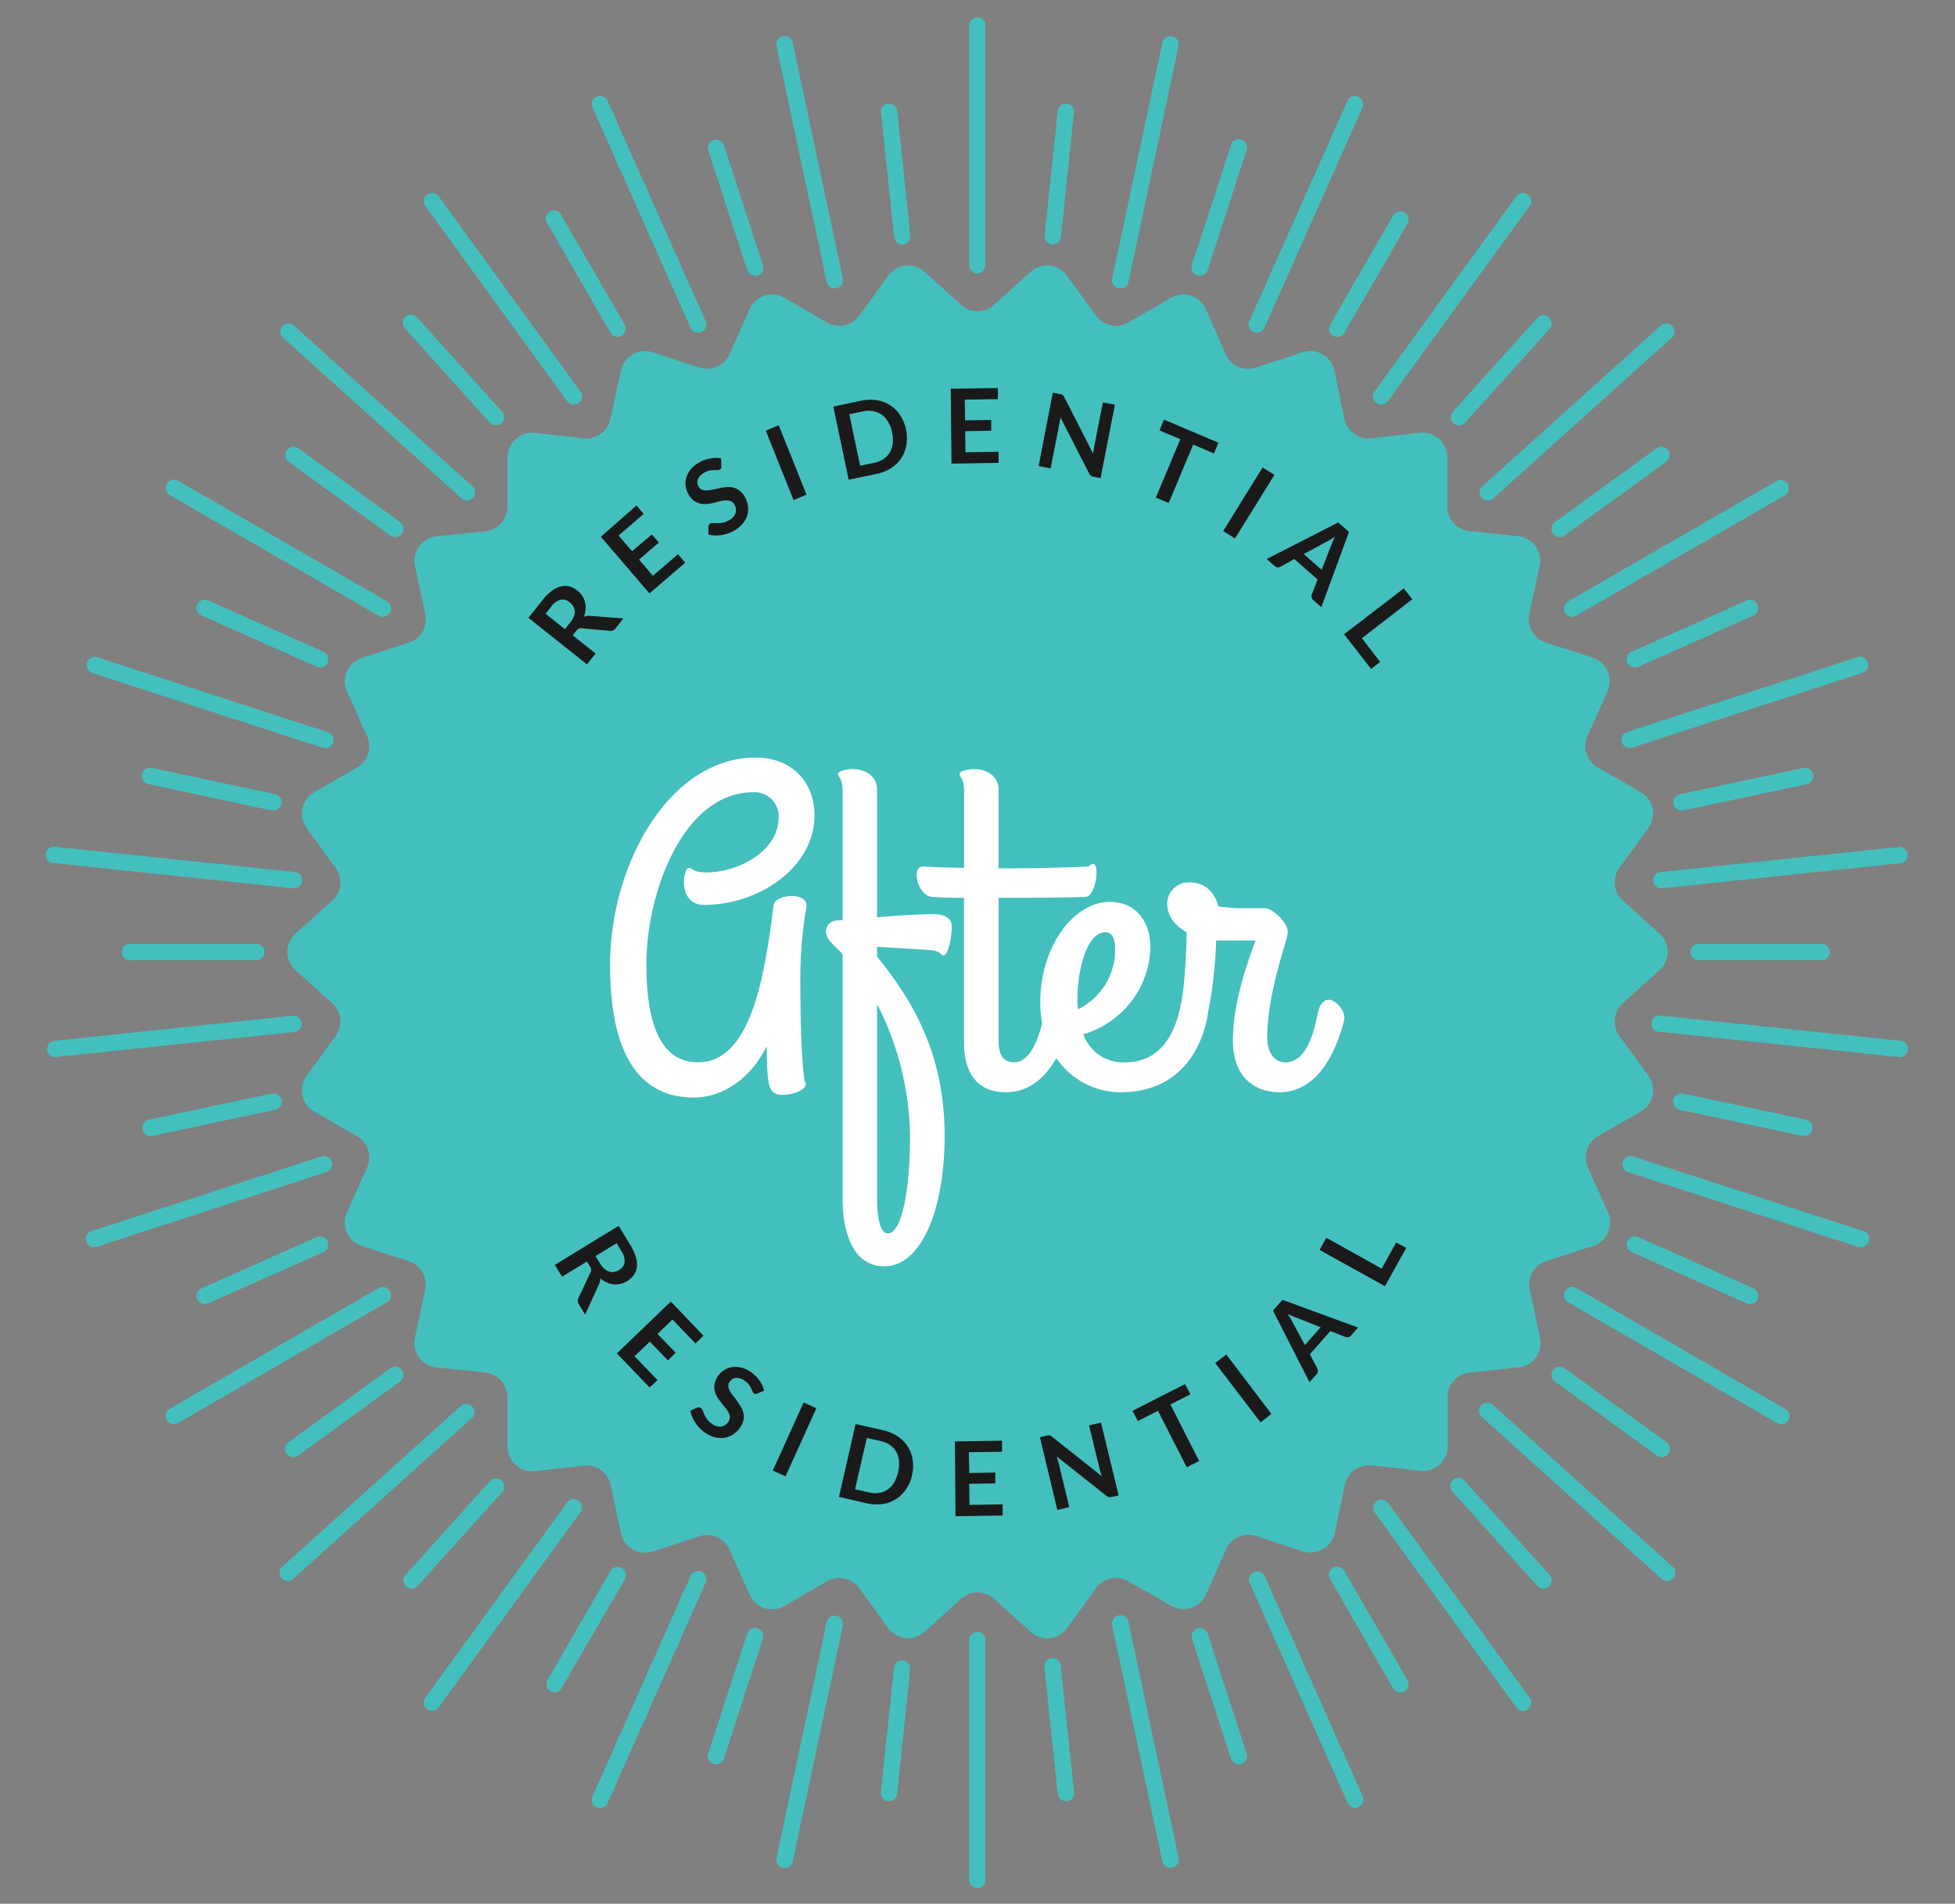 <svg id="b727a6e9-bc33-41ad-9de5-7788cd3bc10b" data-name="Layer 1" xmlns="http://www.w3.org/2000/svg" viewBox="0 0 362.1 352.64"><rect x="0" y="0" width="362.1" height="352.64" fill="#808080" stroke="none"/><path id="b0ddf278-1a18-4dc9-a231-203aa8b073ca" data-name="Label Frame" d="M184.11,56.48l6.75-6.1a4.56,4.56,0,0,1,6.77.71L203,58.46a4.56,4.56,0,0,0,6,1.28l7.88-4.57a4.58,4.58,0,0,1,6.47,2.1L227,65.6a4.57,4.57,0,0,0,5.6,2.49l8.65-2.83a4.57,4.57,0,0,1,5.9,3.4L249,77.57a4.57,4.57,0,0,0,5,3.6l9-1a4.58,4.58,0,0,1,5.06,4.55l0,9.11a4.56,4.56,0,0,0,4.1,4.55l9,.93a4.57,4.57,0,0,1,4,5.51l-1.91,8.9a4.57,4.57,0,0,0,3.07,5.31l8.66,2.79a4.57,4.57,0,0,1,2.77,6.22l-3.72,8.3A4.57,4.57,0,0,0,296,142.2l7.89,4.54a4.58,4.58,0,0,1,1.42,6.66l-5.37,7.35a4.57,4.57,0,0,0,.64,6.09l6.78,6.08a4.57,4.57,0,0,1,0,6.81l-6.78,6.07a4.59,4.59,0,0,0-.64,6.1l5.37,7.35a4.58,4.58,0,0,1-1.42,6.66L296,210.44a4.57,4.57,0,0,0-1.89,5.83l3.72,8.31a4.56,4.56,0,0,1-2.77,6.21l-8.66,2.8a4.57,4.57,0,0,0-3.07,5.31l1.91,8.9a4.56,4.56,0,0,1-4,5.5l-9,.93a4.56,4.56,0,0,0-4.1,4.56l0,9.1a4.58,4.58,0,0,1-5.06,4.55l-9-1a4.57,4.57,0,0,0-5,3.61l-1.87,8.9a4.58,4.58,0,0,1-5.9,3.41l-8.65-2.83a4.56,4.56,0,0,0-5.6,2.49l-3.68,8.32a4.56,4.56,0,0,1-6.47,2.1L209,292.91a4.56,4.56,0,0,0-6,1.27l-5.34,7.38a4.58,4.58,0,0,1-6.77.71l-6.75-6.11a4.58,4.58,0,0,0-6.13,0l-6.75,6.11a4.58,4.58,0,0,1-6.77-.71l-5.33-7.38a4.57,4.57,0,0,0-6-1.27l-7.87,4.56a4.56,4.56,0,0,1-6.47-2.1l-3.69-8.32a4.56,4.56,0,0,0-5.6-2.49l-8.65,2.83A4.57,4.57,0,0,1,115,284l-1.87-8.9a4.58,4.58,0,0,0-5-3.61l-9,1A4.57,4.57,0,0,1,94,267.89l0-9.1a4.57,4.57,0,0,0-4.1-4.56l-9.06-.93a4.57,4.57,0,0,1-4-5.5l1.92-8.9a4.58,4.58,0,0,0-3.07-5.31l-8.66-2.8a4.56,4.56,0,0,1-2.77-6.21L68,216.27a4.57,4.57,0,0,0-1.89-5.83l-7.9-4.53a4.58,4.58,0,0,1-1.41-6.66l5.36-7.35a4.56,4.56,0,0,0-.64-6.1l-6.77-6.07a4.57,4.57,0,0,1,0-6.81l6.77-6.08a4.55,4.55,0,0,0,.64-6.09l-5.36-7.35a4.57,4.57,0,0,1,1.41-6.66l7.9-4.54A4.57,4.57,0,0,0,68,136.37l-3.72-8.3a4.57,4.57,0,0,1,2.77-6.22l8.66-2.79a4.58,4.58,0,0,0,3.07-5.31l-1.92-8.9a4.58,4.58,0,0,1,4-5.51l9.06-.93A4.57,4.57,0,0,0,94,93.86l0-9.11a4.57,4.57,0,0,1,5.06-4.55l9,1a4.58,4.58,0,0,0,5-3.6L115,68.66a4.57,4.57,0,0,1,5.89-3.4l8.65,2.83a4.57,4.57,0,0,0,5.6-2.49l3.69-8.33a4.58,4.58,0,0,1,6.47-2.1l7.87,4.57a4.58,4.58,0,0,0,6-1.28l5.33-7.37a4.56,4.56,0,0,1,6.77-.71l6.75,6.1A4.56,4.56,0,0,0,184.11,56.48Z" fill="#43c0be"/><path d="M108.72,233.67l-4.61,2.82-1.35-2.19,11.82-7.23,2.2,3.61a8.27,8.27,0,0,1,1,2.22,4.64,4.64,0,0,1,.17,1.84,3.27,3.27,0,0,1-.58,1.47,4.34,4.34,0,0,1-1.22,1.1,4.28,4.28,0,0,1-1.24.51,3.63,3.63,0,0,1-1.27.08,3.83,3.83,0,0,1-1.26-.35,4.7,4.7,0,0,1-1.2-.79,2.6,2.6,0,0,1-.24,1.14l-2.56,5.62-1.21-2A1.27,1.27,0,0,1,107,241a1.32,1.32,0,0,1,.12-.54l2.27-4.8a1,1,0,0,0,.11-.49,1.32,1.32,0,0,0-.21-.55Zm1.58-1,.84,1.37a4.16,4.16,0,0,0,.82,1,2.58,2.58,0,0,0,.89.5,2.2,2.2,0,0,0,.92.05,2.75,2.75,0,0,0,.92-.36,2,2,0,0,0,1-1.44,3.3,3.3,0,0,0-.63-2.1l-.85-1.41Z" fill="#1a1a1a"/><path d="M130.29,247.42l-1.48,1.43-4.26-4.43-2.77,2.67,3.36,3.48L123.71,252l-3.35-3.48-2.83,2.71,4.27,4.43L120.31,257l-6.06-6.3,10-9.61Z" fill="#1a1a1a"/><path d="M140.34,258.1a.63.63,0,0,1-.37.11.62.62,0,0,1-.32-.11,1,1,0,0,1-.27-.37c-.07-.17-.17-.37-.28-.59a5.31,5.31,0,0,0-.44-.71,3.32,3.32,0,0,0-.77-.7,3,3,0,0,0-.84-.42,1.85,1.85,0,0,0-.76-.08,1.44,1.44,0,0,0-.64.22,1.77,1.77,0,0,0-.51.51,1.23,1.23,0,0,0-.24.82,2.18,2.18,0,0,0,.29.87,6.35,6.35,0,0,0,.61.92c.25.32.5.64.75,1s.48.69.7,1.06a4.17,4.17,0,0,1,.45,1.15,3.08,3.08,0,0,1,0,1.25,3.35,3.35,0,0,1-.6,1.36,4.62,4.62,0,0,1-1.26,1.27,4,4,0,0,1-1.58.65,4.48,4.48,0,0,1-1.78-.06,5.42,5.42,0,0,1-1.89-.87,6.1,6.1,0,0,1-1-.84,7.06,7.06,0,0,1-1.39-2.09,4.9,4.9,0,0,1-.33-1.14l1.31-.6a1.27,1.27,0,0,1,.34,0,.76.76,0,0,1,.32.11,1,1,0,0,1,.32.46l.29.73a6,6,0,0,0,.49.86,3.44,3.44,0,0,0,.91.86,2.53,2.53,0,0,0,1.7.53,1.88,1.88,0,0,0,1.35-.9,1.4,1.4,0,0,0,.27-.88,2.18,2.18,0,0,0-.27-.89,5.25,5.25,0,0,0-.62-.91c-.25-.3-.51-.62-.76-.95a10.59,10.59,0,0,1-.71-1,4,4,0,0,1-.45-1.16,3.3,3.3,0,0,1,0-1.29,4.28,4.28,0,0,1,.68-1.48,3.83,3.83,0,0,1,1.08-1,3.88,3.88,0,0,1,1.45-.56,4.58,4.58,0,0,1,1.68.07,5.38,5.38,0,0,1,1.77.81,6.3,6.3,0,0,1,1.65,1.6,5,5,0,0,1,.85,1.88Z" fill="#1a1a1a"/><path d="M145.49,273.46l-2.36-1.06,5.72-12.62,2.36,1.07Z" fill="#1a1a1a"/><path d="M168.92,273.27a7.51,7.51,0,0,1-1.12,2.61,6.29,6.29,0,0,1-4.35,2.72,7.82,7.82,0,0,1-2.91-.14l-5.15-1.18,3.08-13.51,5.16,1.18a7.81,7.81,0,0,1,2.68,1.14,6.71,6.71,0,0,1,1.84,1.88,6.44,6.44,0,0,1,.9,2.46A7.43,7.43,0,0,1,168.92,273.27Zm-2.57-.59a6.47,6.47,0,0,0,.16-2.06,4.13,4.13,0,0,0-.51-1.69,3.82,3.82,0,0,0-1.12-1.25,4.92,4.92,0,0,0-1.71-.73l-2.62-.6-2.18,9.51,2.63.6a4.87,4.87,0,0,0,1.85.08,3.72,3.72,0,0,0,1.56-.64,4.36,4.36,0,0,0,1.19-1.29A6.59,6.59,0,0,0,166.35,272.68Z" fill="#1a1a1a"/><path d="M185.6,266.86l0,2.05-6.15.1.07,3.84,4.83-.08,0,2-4.84.08.06,3.91,6.14-.1,0,2.06-8.74.14L176.87,267Z" fill="#1a1a1a"/><path d="M194.19,265.88a.48.48,0,0,1,.21,0,.6.6,0,0,1,.21.08l.23.16,9.23,7.32c-.08-.21-.14-.42-.2-.63s-.11-.4-.16-.58l-2-8.19,2.21-.53L207.19,277l-1.3.31a1.29,1.29,0,0,1-.51,0,1.17,1.17,0,0,1-.47-.24l-9.19-7.29c.07.2.13.39.18.58s.11.38.15.54l2,8.27-2.21.53-3.23-13.47,1.32-.32Z" fill="#1a1a1a"/><path d="M219.49,256.38l1,1.89-3.71,1.89,5.32,10.46-2.29,1.17-5.33-10.46-3.73,1.9-1-1.89Z" fill="#1a1a1a"/><path d="M235.48,261.9l-2,1.57-8.41-11,2.06-1.57Z" fill="#1a1a1a"/><path d="M251.55,245.91l-1.33,1.49a.88.88,0,0,1-.49.31,1,1,0,0,1-.51-.05l-2.81-1.1-3.8,4.3L244,253.5a1.09,1.09,0,0,1,.1.5.87.87,0,0,1-.23.53l-1.33,1.5-6.76-13.26,1.75-2Zm-9.87,3.24,2.93-3.3-4.56-1.8-.71-.29c-.27-.11-.56-.24-.86-.39l.51.8c.15.25.28.48.38.68Z" fill="#1a1a1a"/><path d="M255.91,235l2.69-4.85,1.86,1-3.94,7.1-12.11-6.72,1.25-2.26Z" fill="#1a1a1a"/><path d="M106.08,117.69l4.24,3.37-1.6,2-10.85-8.62,2.63-3.3a8.5,8.5,0,0,1,1.74-1.72,4.59,4.59,0,0,1,1.67-.79,3.08,3.08,0,0,1,1.57,0,4.25,4.25,0,0,1,2.36,1.75,3.62,3.62,0,0,1,.52,1.17,4,4,0,0,1,.1,1.3,4.87,4.87,0,0,1-.32,1.4,2.51,2.51,0,0,1,1.14-.17l6.17.47L114,116.42a1,1,0,0,1-.46.36,1.08,1.08,0,0,1-.54.08l-5.29-.48a1,1,0,0,0-.5.06,1.35,1.35,0,0,0-.44.39Zm-1.44-1.15,1-1.26a4.1,4.1,0,0,0,.64-1.1,2.34,2.34,0,0,0,.16-1,2,2,0,0,0-.27-.89,2.61,2.61,0,0,0-.65-.73,2,2,0,0,0-1.7-.47,3.36,3.36,0,0,0-1.76,1.31l-1,1.3Z" fill="#1a1a1a"/><path d="M117.89,93.63l1.33,1.56-4.65,4,2.5,2.91L120.74,99l1.29,1.5-3.67,3.16,2.56,3,4.65-4,1.35,1.57-6.63,5.69-9-10.5Z" fill="#1a1a1a"/><path d="M133.61,86.37a.66.66,0,0,1-.05.38.82.82,0,0,1-.25.24.9.9,0,0,1-.44.09c-.19,0-.41,0-.66,0a5.21,5.21,0,0,0-.82.1,3.17,3.17,0,0,0-1,.4,2.85,2.85,0,0,0-.74.58,2,2,0,0,0-.4.65,1.44,1.44,0,0,0-.07.68,1.79,1.79,0,0,0,.24.68,1.21,1.21,0,0,0,.65.56,2.22,2.22,0,0,0,.91.11,6.68,6.68,0,0,0,1.09-.16c.39-.09.79-.18,1.21-.26a10.47,10.47,0,0,1,1.25-.19,4.21,4.21,0,0,1,1.23.08,3.06,3.06,0,0,1,1.14.51,3.41,3.41,0,0,1,1,1.12,4.7,4.7,0,0,1,.62,1.68,4.11,4.11,0,0,1-.9,3.3,5.57,5.57,0,0,1-1.58,1.34,7.15,7.15,0,0,1-1.19.55,6.79,6.79,0,0,1-1.24.3,6.6,6.6,0,0,1-1.25.07,5.51,5.51,0,0,1-1.16-.18V97.55a.94.94,0,0,1,.11-.32.64.64,0,0,1,.24-.25.89.89,0,0,1,.54-.09l.79,0a5,5,0,0,0,1-.07,3.58,3.58,0,0,0,1.16-.46,2.52,2.52,0,0,0,1.2-1.31,1.88,1.88,0,0,0-.24-1.6,1.3,1.3,0,0,0-.69-.63,2.08,2.08,0,0,0-.91-.13,5,5,0,0,0-1.09.17c-.38.11-.78.2-1.19.29a10,10,0,0,1-1.24.2,3.89,3.89,0,0,1-1.23-.08,3.32,3.32,0,0,1-1.17-.56,4.13,4.13,0,0,1-1-1.24,3.69,3.69,0,0,1-.49-1.42,3.88,3.88,0,0,1,.11-1.55,4.55,4.55,0,0,1,.78-1.49,5.1,5.1,0,0,1,1.49-1.27,6.54,6.54,0,0,1,2.14-.81,5.09,5.09,0,0,1,2.06,0Z" fill="#1a1a1a"/><path d="M149.38,91.63l-2.4,1-5.15-12.86,2.4-1Z" fill="#1a1a1a"/><path d="M167.81,79.56a7.64,7.64,0,0,1,.07,2.85,6.4,6.4,0,0,1-.94,2.44,6.51,6.51,0,0,1-1.88,1.85,7.58,7.58,0,0,1-2.7,1.08l-5.17,1.08-2.84-13.55,5.17-1.09a7.77,7.77,0,0,1,2.91-.08,6.31,6.31,0,0,1,2.46.94,6.39,6.39,0,0,1,1.85,1.85A7.62,7.62,0,0,1,167.81,79.56Zm-2.58.54a6.46,6.46,0,0,0-.72-1.93,4.33,4.33,0,0,0-1.17-1.33,3.8,3.8,0,0,0-1.54-.66,4.7,4.7,0,0,0-1.86,0l-2.63.55,2,9.55,2.63-.56a4.58,4.58,0,0,0,1.72-.7,3.72,3.72,0,0,0,1.15-1.22,4.49,4.49,0,0,0,.54-1.68A6.76,6.76,0,0,0,165.23,80.1Z" fill="#1a1a1a"/><path d="M184.83,71.88l0,2.05-6.14.1.06,3.84,4.84-.08,0,2-4.83.08.06,3.91,6.14-.1,0,2.06-8.73.14L176.09,72Z" fill="#1a1a1a"/><path d="M196.63,73.06a.57.57,0,0,1,.19.1,1.06,1.06,0,0,1,.15.15c.05.07.09.15.15.25l5.36,10.49c0-.23,0-.45.07-.66s.07-.41.1-.59l1.62-8.26,2.23.43-2.66,13.6-1.31-.26a1,1,0,0,1-.8-.6l-5.34-10.45c0,.21,0,.41-.07.61s-.06.38-.09.54l-1.63,8.35-2.23-.43L195,72.73l1.33.26Z" fill="#1a1a1a"/><path d="M225.67,82,224.85,84,221,82.35l-4.54,10.82-2.38-1,4.54-10.82-3.86-1.62.82-2Z" fill="#1a1a1a"/><path d="M228.74,99.73l-2.19-1.36,7.3-11.77,2.2,1.36Z" fill="#1a1a1a"/><path d="M244.73,112.48l-1.49-1.32a.81.81,0,0,1-.3-.49.88.88,0,0,1,0-.51l1.1-2.81-4.3-3.8L237.13,105a.85.85,0,0,1-.49.1.82.82,0,0,1-.53-.23l-1.5-1.32,13.25-6.77,2,1.74Zm-3.25-9.85,3.31,2.92,1.79-4.57c.08-.2.17-.44.29-.71s.24-.55.39-.86c-.28.19-.55.36-.8.51s-.47.28-.68.39Z" fill="#1a1a1a"/><path d="M252.24,118.22l3.39,4.39-1.68,1.3-5-6.43L260,109l1.58,2Z" fill="#1a1a1a"/><path d="M126.69,163.45c0-1.17.33-2.68.92-2.68s.75.83,3.19.83c6,0,13.43-3.94,13.43-10.24a4.46,4.46,0,0,0-4.7-4.61c-13,0-19.81,18.63-19.81,31.81,0,10.5,2.35,18.22,9.57,18.22,9.82,0,12.34-15.95,14-29.13.17-1.09,1.85-1.68,3.44-1.68,1.34,0,2.94.59,2.6,2.18a77.81,77.81,0,0,0-1.09,13.69c0,11,.42,15.7.76,18.38a1.12,1.12,0,0,1,.25.59c0,1.09-2.44,2-4.28,2-2.94,0-2.77-2.19-3-9-2.52,5.29-7.56,9.49-13.44,9.49-9.15,0-15.53-6.55-15.53-24.6,0-18.55,11-38.37,26.95-38.37,6.88,0,10.91,4.71,10.91,10.67,0,9.65-10.24,16.62-20.48,16.62C128.36,167.65,126.69,166.22,126.69,163.45Z" fill="#fff"/><path d="M162.45,175.37v1.85c7.64,9.32,12.51,19.31,12.51,33.16,0,14-4.45,24.18-11.16,24.18-5.88,0-7.73-6.38-7.73-12.59V176.8c-.17-.17-.33-.42-.5-.59-1.34-1.34-2.6-2.35-2.6-3.69a2.06,2.06,0,0,1,1.93-2c.25,0,.67-.08,1.17-.08V146.58c0-2.44-.84-2.61-.84-3.19s1.51-.93,2.69-.93c2.77,0,4.53,1.68,4.53,3.7v23.76c3.86-.34,8.15-.59,10.41-.59,1.85,0,3.44.59,3.44,2.35,0,1.17-.5,5.29-1.59,5.29-.5,0-.34-.84-2.6-1Zm0,10.67V222c0,2.68.34,6.46,2,6.46,2.43,0,4.11-7.39,4.11-18.05A54.94,54.94,0,0,0,162.45,186Z" fill="#fff"/><path d="M178.57,160.77V146.58c0-2.44-.84-2.61-.84-3.19s1.51-.93,2.69-.93c2.77,0,4.53,1.68,4.53,3.7v14.69c5.12,0,11-.08,16.71-.34,2.35-2.51,1.59,5.54-.59,5.63-6.72.17-11.67.17-16.12.17v26.61c0,2.69,1.09,3.86,2.86,3.86,3.35,0,4.87-5.37,5.62-9.07.34-1.76,1.18-2.51,2-2.51,1.34,0,2.94,1.84,2.94,3.44a2.12,2.12,0,0,1-.09.59c-1.43,5.54-4.78,13.09-12,13.09-4.54,0-7.73-2.68-7.73-9.32V166.31c-3.69,0-5.79-.17-5.79-.17-2.69,0-4.2-5.63-1.76-5.63C171,160.51,174,160.68,178.57,160.77Z" fill="#fff"/><path d="M200.65,191.58a7.82,7.82,0,0,0,7.81,5.2c6.55,0,9.23-5.46,10.24-10.58.76-3.77,5.46-2.1,5.12.84-.58,5.12-3.94,15.28-16.28,15.28-7.64,0-14.86-6.13-14.86-16.62,0-10.66,6.38-18.64,12.84-18.64,4.7,0,7.56,3.44,7.56,8.48A17.26,17.26,0,0,1,200.65,191.58Zm-1-4.62a12.24,12.24,0,0,0,6.89-11.33c0-1.85-.67-2.94-1.76-2.94-4.12,0-5.38,9.23-5.21,12.76C199.56,186,199.64,186.46,199.64,187Z" fill="#fff"/><path d="M228.36,192.75c0-5.37,1.51-11.33,4.2-18.55h-7.31c-.08,3.27-.59,10.58-2.1,15.45-1.09,3.52-5.45.5-4.7-2.35.93-3.36,1.26-10.33,1.35-14.61-2.1-1.18-3.62-2.94-3.62-5.38a4,4,0,0,1,4.2-3.86c2,0,4.37,1,5.29,4.45a30.91,30.91,0,0,0,4.45.34h4.37c1,0,4.36,2.77,4,4.7,0,1-3.78,10.91-3.78,19.31,0,2.35,1.09,4.53,3.36,4.53,3.86,0,5.29-5.37,6-9.07.34-1.76,1.18-2.51,2-2.51,1.34,0,2.94,1.84,2.94,3.44,0,.25-.09.42-.09.59-1.51,5.54-4.78,13.09-12,13.09C233.06,202.32,228.36,200.14,228.36,192.75Z" fill="#fff"/><g id="ef42a9d5-4f71-4d44-8e23-d9ca43409a74" data-name="Sunburst"><g id="a9faff74-98bb-4fa4-b632-78bd2b6b5532" data-name="Sunburst Large"><path d="M181.05,50.65a1.53,1.53,0,0,1-1.53-1.53V4.44a1.53,1.53,0,0,1,3,0V49.12A1.52,1.52,0,0,1,181.05,50.65Z" fill="#43c0be"/><path d="M154.6,53.43a1.53,1.53,0,0,1-1.49-1.21L143.82,8.51a1.52,1.52,0,0,1,3-.63l9.29,43.71a1.51,1.51,0,0,1-1.17,1.8A1.17,1.17,0,0,1,154.6,53.43Z" fill="#43c0be"/><path d="M129.31,61.64a1.51,1.51,0,0,1-1.39-.9L109.75,19.92a1.52,1.52,0,1,1,2.78-1.24L130.7,59.5a1.52,1.52,0,0,1-1.39,2.14Z" fill="#43c0be"/><path d="M106.28,74.94a1.52,1.52,0,0,1-1.23-.63L78.79,38.16a1.52,1.52,0,1,1,2.46-1.79l26.26,36.15a1.52,1.52,0,0,1-1.23,2.42Z" fill="#43c0be"/><path d="M86.52,92.73a1.53,1.53,0,0,1-1-.39L52.29,62.44a1.52,1.52,0,0,1,2-2.26l33.21,29.9a1.52,1.52,0,0,1-1,2.65Z" fill="#43c0be"/><path d="M70.89,114.25a1.5,1.5,0,0,1-.76-.21L31.43,91.7A1.52,1.52,0,1,1,33,89.06l38.7,22.34a1.53,1.53,0,0,1-.76,2.85Z" fill="#43c0be"/><path d="M60.08,138.54a1.34,1.34,0,0,1-.48-.08l-42.49-13.8a1.52,1.52,0,0,1,.94-2.9l42.5,13.81a1.52,1.52,0,0,1-.47,3Z" fill="#43c0be"/><path d="M54.55,164.55h-.16L10,159.87a1.52,1.52,0,1,1,.32-3l44.44,4.67a1.52,1.52,0,0,1-.16,3Z" fill="#43c0be"/><path d="M10.1,195.81a1.52,1.52,0,0,1-.15-3l44.44-4.67a1.52,1.52,0,0,1,.32,3L10.27,195.8Z" fill="#43c0be"/><path d="M17.58,231a1.52,1.52,0,0,1-.47-3L59.6,214.18a1.53,1.53,0,0,1,.95,2.9l-42.5,13.81A1.58,1.58,0,0,1,17.58,231Z" fill="#43c0be"/><path d="M32.19,263.79a1.56,1.56,0,0,1-1.32-.76,1.52,1.52,0,0,1,.56-2.08l38.7-22.35a1.52,1.52,0,0,1,1.52,2.64L33,263.58A1.5,1.5,0,0,1,32.19,263.79Z" fill="#43c0be"/><path d="M53.31,292.86a1.51,1.51,0,0,1-1.13-.51,1.53,1.53,0,0,1,.11-2.15L85.5,260.3a1.53,1.53,0,0,1,2,2.27l-33.21,29.9A1.52,1.52,0,0,1,53.31,292.86Z" fill="#43c0be"/><path d="M80,316.9a1.52,1.52,0,0,1-1.23-2.42l26.26-36.15a1.52,1.52,0,0,1,2.46,1.79L81.25,316.27A1.52,1.52,0,0,1,80,316.9Z" fill="#43c0be"/><path d="M111.14,334.87a1.5,1.5,0,0,1-.62-.13,1.52,1.52,0,0,1-.77-2l18.17-40.83a1.52,1.52,0,0,1,2.78,1.24L112.53,334A1.52,1.52,0,0,1,111.14,334.87Z" fill="#43c0be"/><path d="M145.31,346l-.32,0a1.53,1.53,0,0,1-1.17-1.81l9.29-43.71a1.52,1.52,0,0,1,3,.64l-9.29,43.71A1.52,1.52,0,0,1,145.31,346Z" fill="#43c0be"/><path d="M181.05,349.73a1.53,1.53,0,0,1-1.53-1.52V303.52a1.53,1.53,0,0,1,3,0v44.69A1.52,1.52,0,0,1,181.05,349.73Z" fill="#43c0be"/><path d="M216.78,346a1.54,1.54,0,0,1-1.49-1.2L206,301.06a1.52,1.52,0,0,1,3-.64l9.3,43.71a1.54,1.54,0,0,1-1.18,1.81A1.73,1.73,0,0,1,216.78,346Z" fill="#43c0be"/><path d="M251,334.87a1.52,1.52,0,0,1-1.39-.91l-18.18-40.82a1.53,1.53,0,0,1,2.79-1.24l18.17,40.83a1.53,1.53,0,0,1-.77,2A1.5,1.5,0,0,1,251,334.87Z" fill="#43c0be"/><path d="M282.08,316.9a1.51,1.51,0,0,1-1.23-.63l-26.27-36.15a1.53,1.53,0,0,1,2.47-1.79l26.26,36.15a1.52,1.52,0,0,1-.34,2.13A1.48,1.48,0,0,1,282.08,316.9Z" fill="#43c0be"/><path d="M308.78,292.86a1.53,1.53,0,0,1-1-.39l-33.2-29.9a1.52,1.52,0,1,1,2-2.27l33.21,29.9a1.51,1.51,0,0,1,.11,2.15A1.49,1.49,0,0,1,308.78,292.86Z" fill="#43c0be"/><path d="M329.9,263.79a1.5,1.5,0,0,1-.76-.21l-38.7-22.34A1.53,1.53,0,0,1,292,238.6L330.67,261a1.52,1.52,0,0,1-.77,2.84Z" fill="#43c0be"/><path d="M344.52,231a1.49,1.49,0,0,1-.47-.07l-42.5-13.81a1.52,1.52,0,0,1,.94-2.9L345,228a1.52,1.52,0,0,1-.47,3Z" fill="#43c0be"/><path d="M352,195.81h-.16l-44.44-4.67a1.52,1.52,0,1,1,.32-3l44.44,4.67a1.52,1.52,0,0,1-.16,3Z" fill="#43c0be"/><path d="M307.55,164.55a1.52,1.52,0,0,1-.16-3l44.44-4.67a1.52,1.52,0,0,1,.32,3l-44.44,4.67Z" fill="#43c0be"/><path d="M302,138.54a1.52,1.52,0,0,1-.47-3l42.5-13.81a1.52,1.52,0,1,1,.94,2.9l-42.5,13.8A1.26,1.26,0,0,1,302,138.54Z" fill="#43c0be"/><path d="M291.21,114.25a1.53,1.53,0,0,1-.77-2.85l38.7-22.34a1.53,1.53,0,0,1,1.53,2.64L292,114A1.5,1.5,0,0,1,291.21,114.25Z" fill="#43c0be"/><path d="M275.58,92.73a1.54,1.54,0,0,1-1.14-.5,1.52,1.52,0,0,1,.12-2.15l33.2-29.9a1.52,1.52,0,0,1,2,2.26l-33.21,29.9A1.51,1.51,0,0,1,275.58,92.73Z" fill="#43c0be"/><path d="M255.81,74.94a1.48,1.48,0,0,1-.89-.29,1.53,1.53,0,0,1-.34-2.13l26.27-36.15a1.52,1.52,0,1,1,2.46,1.79L257.05,74.31A1.54,1.54,0,0,1,255.81,74.94Z" fill="#43c0be"/><path d="M232.78,61.64a1.57,1.57,0,0,1-.62-.13,1.53,1.53,0,0,1-.77-2l18.18-40.82a1.52,1.52,0,0,1,2.78,1.24L234.18,60.74A1.53,1.53,0,0,1,232.78,61.64Z" fill="#43c0be"/><path d="M207.5,53.43a1.12,1.12,0,0,1-.32,0,1.52,1.52,0,0,1-1.18-1.8l9.29-43.71a1.53,1.53,0,0,1,3,.63L209,52.22A1.51,1.51,0,0,1,207.5,53.43Z" fill="#43c0be"/></g><g id="a641c951-ed71-415e-a3ed-94f067852373" data-name="Sunburst Small"><path d="M167.11,45.28a1.52,1.52,0,0,1-1.51-1.36l-2.44-23.23a1.52,1.52,0,0,1,3-.32l2.44,23.23a1.53,1.53,0,0,1-1.36,1.68Z" fill="#43c0be"/><path d="M139.86,51.08a1.53,1.53,0,0,1-1.45-1l-7.22-22.22a1.52,1.52,0,0,1,2.9-.94l7.22,22.21a1.53,1.53,0,0,1-1,1.92A1.6,1.6,0,0,1,139.86,51.08Z" fill="#43c0be"/><path d="M114.4,62.41a1.53,1.53,0,0,1-1.32-.76L101.4,41.42A1.52,1.52,0,1,1,104,39.9l11.68,20.23a1.52,1.52,0,0,1-.56,2.08A1.49,1.49,0,0,1,114.4,62.41Z" fill="#43c0be"/><path d="M91.86,78.79a1.52,1.52,0,0,1-1.13-.5L75.1,60.93a1.52,1.52,0,1,1,2.26-2L93,76.25a1.52,1.52,0,0,1-1.13,2.54Z" fill="#43c0be"/><path d="M73.21,99.5a1.55,1.55,0,0,1-.89-.29L53.42,85.48A1.53,1.53,0,0,1,55.21,83l18.9,13.73a1.53,1.53,0,0,1-.9,2.76Z" fill="#43c0be"/><path d="M59.28,123.63a1.5,1.5,0,0,1-.62-.13L37.32,114a1.52,1.52,0,1,1,1.24-2.78l21.34,9.5a1.52,1.52,0,0,1-.62,2.91Z" fill="#43c0be"/><path d="M50.67,150.13l-.32,0L27.5,145.24a1.52,1.52,0,0,1,.64-3L51,147.12a1.52,1.52,0,0,1-.32,3Z" fill="#43c0be"/><path d="M47.76,177.85H24.4a1.53,1.53,0,1,1,0-3H47.76a1.53,1.53,0,0,1,0,3Z" fill="#43c0be"/><path d="M27.82,210.42a1.53,1.53,0,0,1-.32-3l22.85-4.85a1.52,1.52,0,0,1,.64,3l-22.85,4.85A1.75,1.75,0,0,1,27.82,210.42Z" fill="#43c0be"/><path d="M37.94,241.56a1.52,1.52,0,0,1-.62-2.91l21.34-9.5a1.52,1.52,0,0,1,1.24,2.78l-21.34,9.5A1.5,1.5,0,0,1,37.94,241.56Z" fill="#43c0be"/><path d="M54.32,269.92a1.54,1.54,0,0,1-1.24-.63,1.52,1.52,0,0,1,.34-2.12l18.9-13.73a1.52,1.52,0,1,1,1.79,2.46l-18.9,13.73A1.48,1.48,0,0,1,54.32,269.92Z" fill="#43c0be"/><path d="M76.23,294.26a1.53,1.53,0,0,1-1-.39,1.51,1.51,0,0,1-.11-2.15l15.63-17.36a1.51,1.51,0,0,1,2.15-.11A1.53,1.53,0,0,1,93,276.4L77.36,293.76A1.53,1.53,0,0,1,76.23,294.26Z" fill="#43c0be"/><path d="M102.72,313.51a1.5,1.5,0,0,1-.76-.21,1.52,1.52,0,0,1-.56-2.08L113.08,291a1.52,1.52,0,1,1,2.64,1.52L104,312.75A1.51,1.51,0,0,1,102.72,313.51Z" fill="#43c0be"/><path d="M132.64,326.83a1.6,1.6,0,0,1-.47-.08,1.53,1.53,0,0,1-1-1.92l7.22-22.21a1.52,1.52,0,0,1,2.9.94l-7.22,22.22A1.53,1.53,0,0,1,132.64,326.83Z" fill="#43c0be"/><path d="M164.68,333.64h-.17a1.52,1.52,0,0,1-1.35-1.67l2.44-23.23a1.52,1.52,0,0,1,3,.31l-2.44,23.23A1.52,1.52,0,0,1,164.68,333.64Z" fill="#43c0be"/><path d="M197.42,333.64a1.52,1.52,0,0,1-1.51-1.37L193.47,309a1.52,1.52,0,1,1,3-.31L198.94,332a1.52,1.52,0,0,1-1.36,1.67Z" fill="#43c0be"/><path d="M229.46,326.83a1.52,1.52,0,0,1-1.45-1.05l-7.22-22.22a1.52,1.52,0,0,1,2.9-.94l7.21,22.21a1.52,1.52,0,0,1-1,1.92A1.6,1.6,0,0,1,229.46,326.83Z" fill="#43c0be"/><path d="M259.37,313.51a1.53,1.53,0,0,1-1.32-.76l-11.68-20.23A1.52,1.52,0,1,1,249,291l11.68,20.22a1.52,1.52,0,0,1-.56,2.08A1.5,1.5,0,0,1,259.37,313.51Z" fill="#43c0be"/><path d="M285.87,294.26a1.52,1.52,0,0,1-1.13-.5L269.11,276.4a1.52,1.52,0,1,1,2.26-2L287,291.72a1.52,1.52,0,0,1-1.13,2.54Z" fill="#43c0be"/><path d="M307.78,269.92a1.53,1.53,0,0,1-.9-.29L288,255.9a1.52,1.52,0,1,1,1.79-2.46l18.9,13.73a1.52,1.52,0,0,1-.9,2.75Z" fill="#43c0be"/><path d="M324.15,241.56a1.49,1.49,0,0,1-.61-.13l-21.34-9.5a1.52,1.52,0,1,1,1.24-2.78l21.33,9.5a1.52,1.52,0,0,1,.78,2A1.54,1.54,0,0,1,324.15,241.56Z" fill="#43c0be"/><path d="M334.28,210.42a1.65,1.65,0,0,1-.32,0l-22.85-4.85a1.52,1.52,0,0,1,.63-3l22.85,4.85a1.53,1.53,0,0,1-.31,3Z" fill="#43c0be"/><path d="M337.7,177.85H314.34a1.53,1.53,0,0,1,0-3H337.7a1.53,1.53,0,0,1,0,3Z" fill="#43c0be"/><path d="M311.43,150.13a1.52,1.52,0,0,1-.32-3L334,142.26a1.52,1.52,0,0,1,.63,3l-22.85,4.86A1.63,1.63,0,0,1,311.43,150.13Z" fill="#43c0be"/><path d="M302.82,123.63a1.54,1.54,0,0,1-1.4-.9,1.52,1.52,0,0,1,.78-2l21.34-9.5a1.52,1.52,0,1,1,1.23,2.78l-21.33,9.5A1.57,1.57,0,0,1,302.82,123.63Z" fill="#43c0be"/><path d="M288.89,99.5a1.53,1.53,0,0,1-.9-2.76L306.88,83a1.53,1.53,0,0,1,1.8,2.47l-18.9,13.73A1.55,1.55,0,0,1,288.89,99.5Z" fill="#43c0be"/><path d="M270.24,78.79a1.52,1.52,0,0,1-1.13-2.54l15.63-17.36a1.51,1.51,0,0,1,2.15-.11,1.53,1.53,0,0,1,.11,2.15L271.37,78.29A1.53,1.53,0,0,1,270.24,78.79Z" fill="#43c0be"/><path d="M247.69,62.41a1.49,1.49,0,0,1-.76-.2,1.52,1.52,0,0,1-.56-2.08L258.05,39.9a1.52,1.52,0,1,1,2.64,1.52L249,61.65A1.51,1.51,0,0,1,247.69,62.41Z" fill="#43c0be"/><path d="M222.24,51.08a1.5,1.5,0,0,1-.47-.08,1.53,1.53,0,0,1-1-1.92L228,26.87a1.52,1.52,0,1,1,2.89.94L223.69,50A1.53,1.53,0,0,1,222.24,51.08Z" fill="#43c0be"/><path d="M195,45.28h-.16a1.53,1.53,0,0,1-1.35-1.68l2.44-23.23a1.52,1.52,0,0,1,3,.32L196.5,43.92A1.53,1.53,0,0,1,195,45.28Z" fill="#43c0be"/></g></g></svg>